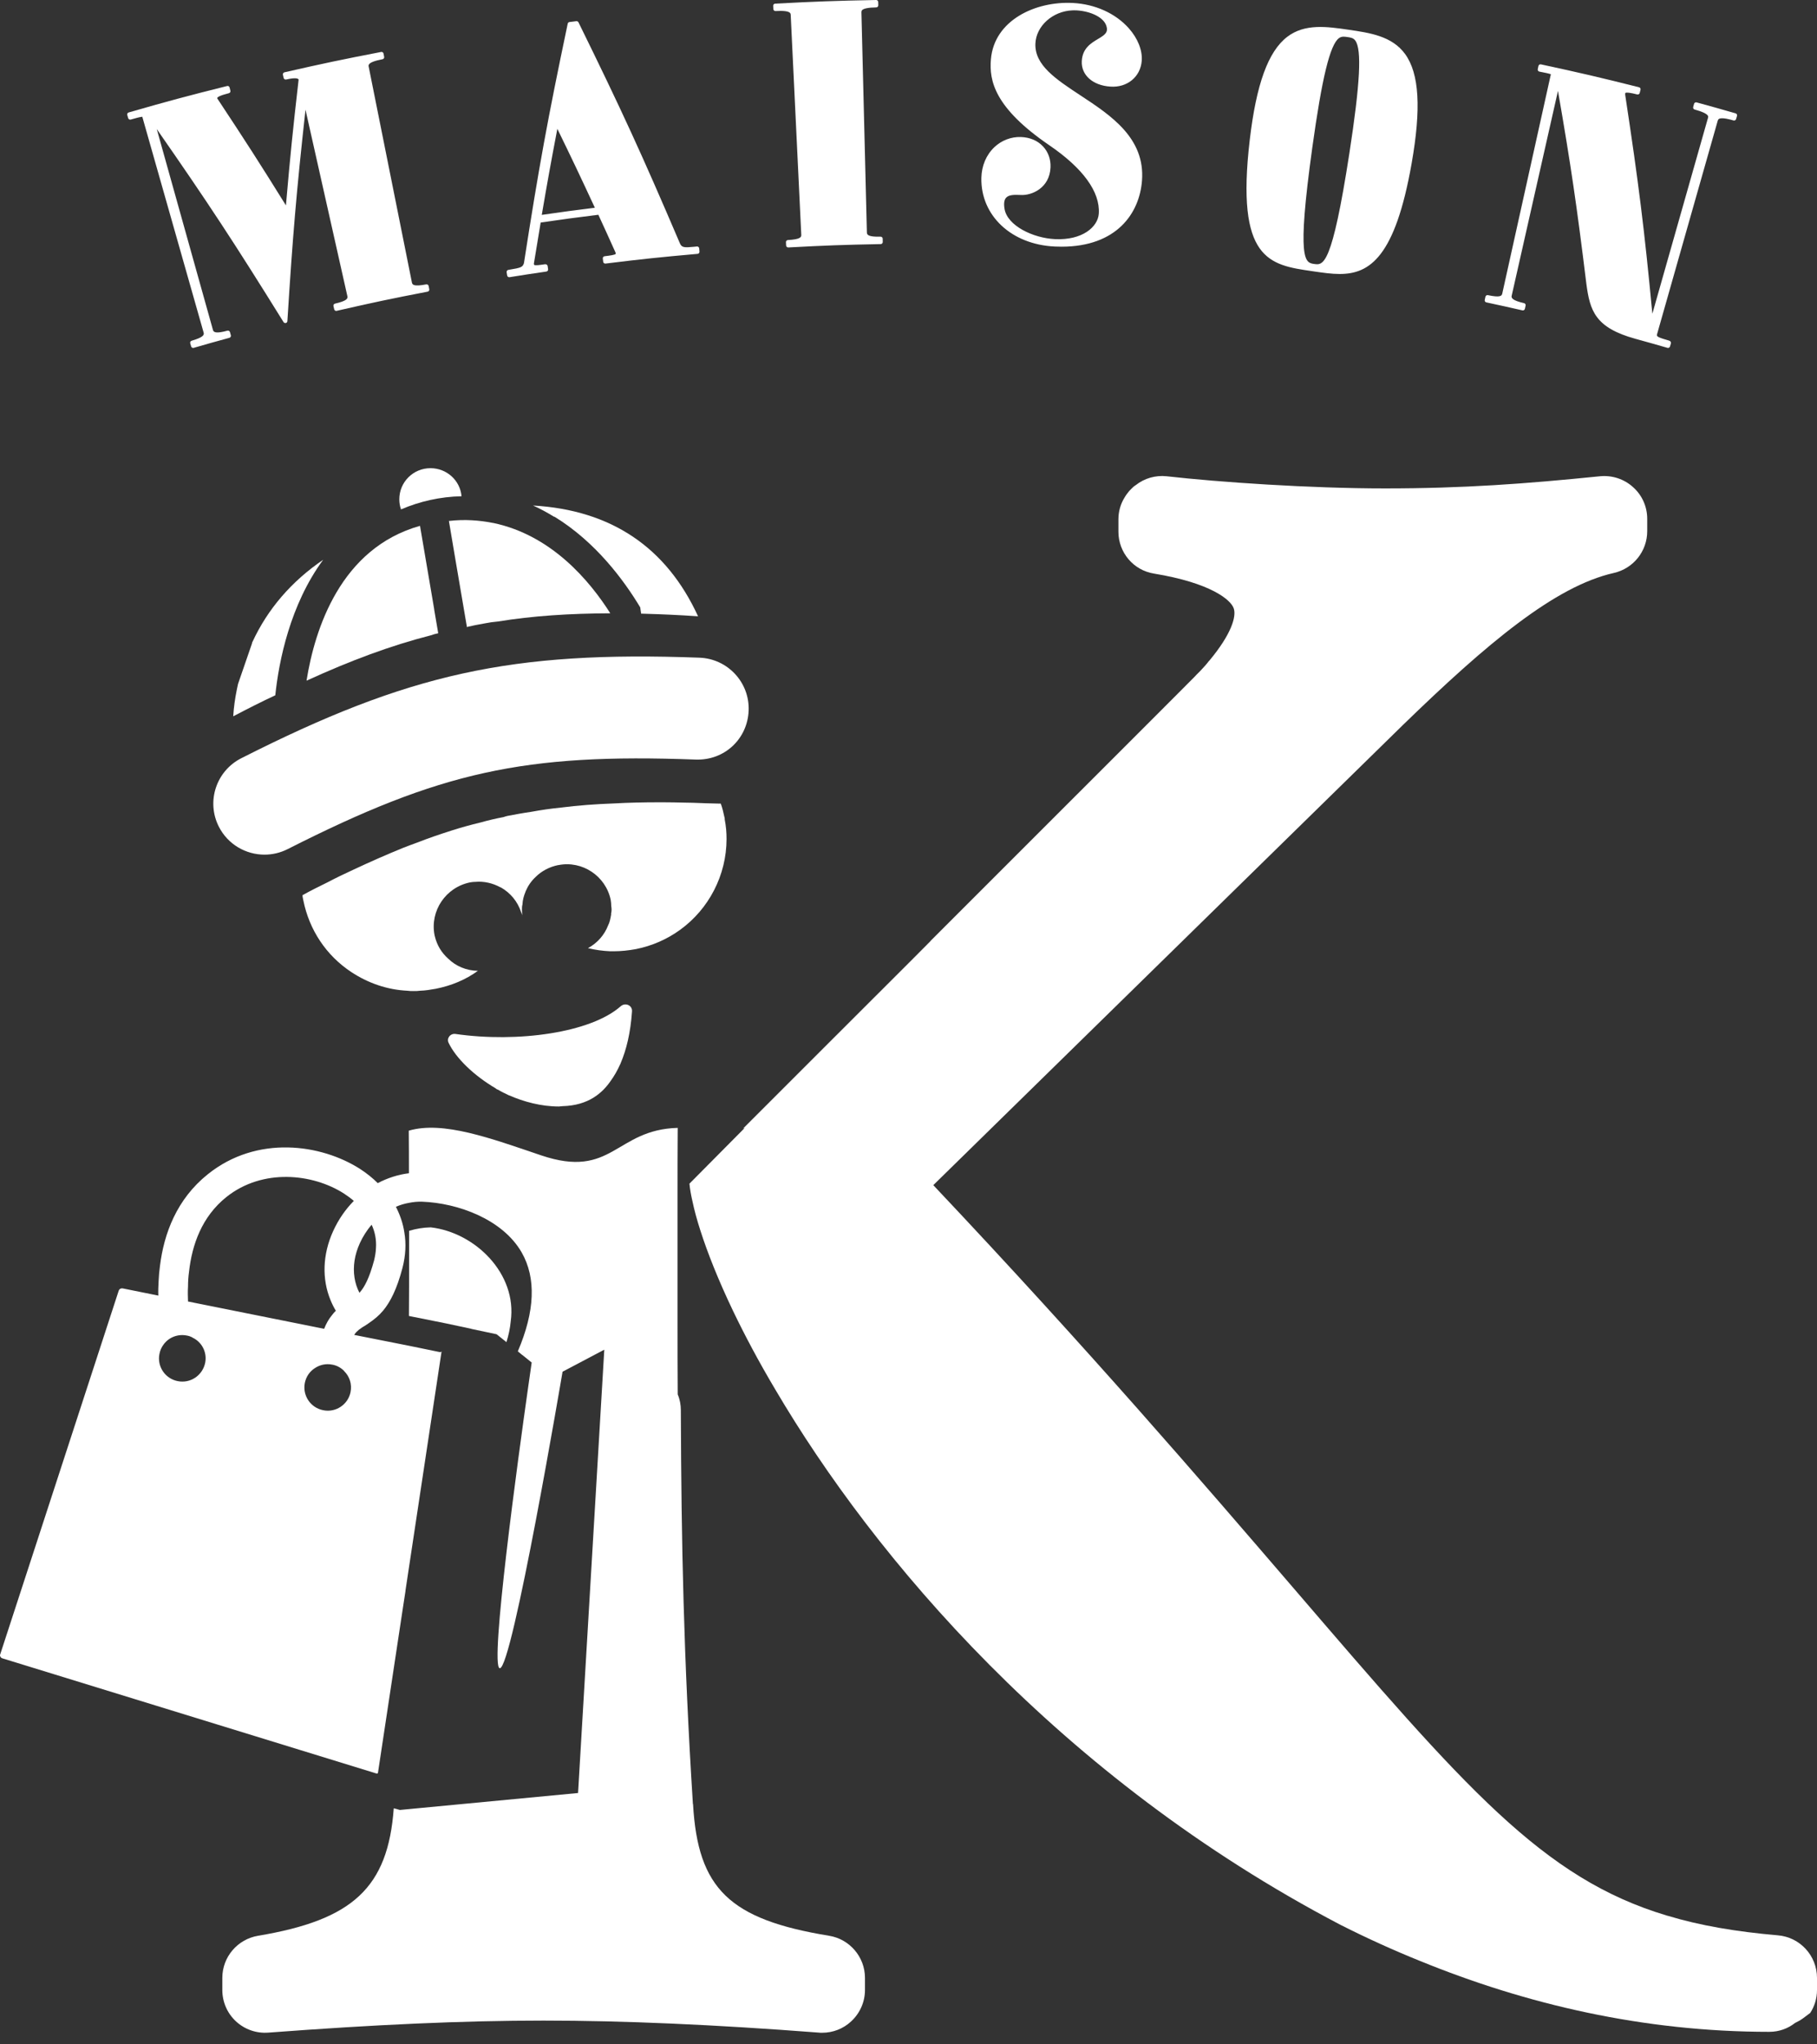 <svg width="136" height="153" viewBox="0 0 136 153" fill="none" xmlns="http://www.w3.org/2000/svg">
<rect x="0" y="0" width="136" height="153" fill="#333333" stroke="none"/>
<path d="M28.603 4.282C27.719 4.452 27.37 4.649 27.442 5.01C28.738 11.478 29.385 14.711 30.68 21.178C30.753 21.54 31.12 21.591 31.932 21.434C31.951 21.531 31.96 21.579 31.979 21.676C29.246 22.203 27.883 22.49 25.165 23.114C25.143 23.018 25.132 22.97 25.11 22.873C25.917 22.688 26.233 22.494 26.152 22.134C24.817 16.191 24.149 13.219 22.814 7.276C22.066 13.986 21.774 17.338 21.355 24.027C17.53 17.867 15.526 14.825 11.341 8.827C13.12 15.191 14.01 18.374 15.791 24.738C15.891 25.093 16.293 25.107 17.064 24.896C17.09 24.991 17.103 25.038 17.129 25.133C16.058 25.426 15.523 25.577 14.455 25.885C14.428 25.79 14.414 25.743 14.387 25.648C15.186 25.418 15.491 25.206 15.39 24.851C13.54 18.339 12.614 15.084 10.764 8.573C10.512 8.58 10.178 8.675 9.743 8.8C9.715 8.705 9.702 8.658 9.674 8.563C12.608 7.72 14.08 7.325 17.035 6.587C17.058 6.683 17.071 6.73 17.095 6.826C16.286 7.028 15.973 7.205 16.15 7.477C18.35 10.802 19.424 12.476 21.516 15.848C21.856 11.882 22.055 9.897 22.511 5.925C22.423 5.693 22.125 5.632 21.381 5.802C21.359 5.705 21.348 5.657 21.326 5.561C24.21 4.903 25.656 4.599 28.556 4.04C28.575 4.137 28.584 4.185 28.603 4.282Z" fill="white"/>
<path d="M14.456 26.039C14.389 26.039 14.327 25.995 14.307 25.928L14.238 25.69C14.215 25.609 14.262 25.524 14.344 25.5C15.257 25.237 15.286 25.049 15.242 24.893L10.65 8.737C10.423 8.765 10.123 8.851 9.786 8.948C9.699 8.97 9.619 8.923 9.595 8.843L9.526 8.606C9.502 8.524 9.549 8.439 9.631 8.416C12.581 7.568 14.027 7.18 16.997 6.438C17.082 6.412 17.164 6.467 17.184 6.55L17.244 6.789C17.255 6.828 17.249 6.87 17.227 6.905C17.206 6.94 17.172 6.966 17.132 6.975C16.424 7.153 16.281 7.273 16.259 7.33C16.252 7.345 16.266 7.372 16.28 7.393C18.401 10.599 19.457 12.243 21.402 15.372C21.719 11.709 21.916 9.76 22.352 5.95C22.31 5.883 22.156 5.782 21.415 5.952C21.336 5.969 21.25 5.919 21.231 5.837L21.175 5.595C21.157 5.513 21.209 5.43 21.292 5.411C24.198 4.748 25.618 4.45 28.526 3.889C28.569 3.881 28.608 3.889 28.642 3.912C28.677 3.935 28.7 3.971 28.707 4.011L28.754 4.253C28.771 4.337 28.716 4.417 28.633 4.433C28.048 4.545 27.717 4.67 27.62 4.816C27.588 4.862 27.58 4.913 27.594 4.98L30.832 21.148C30.866 21.315 30.975 21.462 31.903 21.283C31.943 21.276 31.985 21.284 32.019 21.307C32.053 21.33 32.076 21.365 32.084 21.405L32.131 21.648C32.147 21.73 32.092 21.811 32.009 21.827C29.271 22.355 27.935 22.637 25.199 23.263C25.117 23.286 25.034 23.231 25.015 23.148L24.959 22.908C24.95 22.868 24.957 22.826 24.978 22.792C25 22.757 25.035 22.733 25.075 22.724C25.997 22.512 26.038 22.332 26.001 22.167L22.866 8.21C22.191 14.333 21.912 17.619 21.51 24.036C21.506 24.103 21.458 24.159 21.393 24.175C21.328 24.189 21.26 24.163 21.224 24.108C17.537 18.171 15.58 15.186 11.734 9.661L15.94 24.696C15.985 24.863 16.149 24.987 17.023 24.747C17.107 24.725 17.189 24.773 17.212 24.855L17.278 25.092C17.289 25.131 17.284 25.174 17.264 25.209C17.243 25.244 17.209 25.271 17.17 25.282C16.1 25.574 15.566 25.725 14.498 26.033C14.484 26.037 14.469 26.039 14.456 26.039ZM10.764 8.419C10.833 8.419 10.894 8.465 10.912 8.531L15.539 24.809C15.633 25.142 15.449 25.363 15.156 25.524C15.576 25.404 15.935 25.303 16.358 25.186C16.005 25.211 15.734 25.109 15.642 24.779L11.191 8.868C11.171 8.795 11.207 8.719 11.275 8.687C11.342 8.655 11.423 8.676 11.467 8.739C15.574 14.623 17.545 17.607 21.232 23.535C21.638 17.12 21.928 13.83 22.661 7.259C22.669 7.184 22.73 7.126 22.806 7.122C22.887 7.124 22.949 7.169 22.965 7.242L26.303 22.1C26.379 22.438 26.183 22.647 25.882 22.792C27.899 22.334 29.177 22.064 31.193 21.672C30.86 21.661 30.597 21.548 30.529 21.208L27.291 5.04C27.261 4.893 27.285 4.759 27.363 4.644C27.442 4.528 27.571 4.432 27.771 4.349C25.613 4.769 24.252 5.056 22.071 5.55C22.349 5.553 22.566 5.635 22.655 5.871C22.663 5.894 22.666 5.918 22.663 5.942C22.206 9.935 22.011 11.882 21.67 15.861C21.664 15.928 21.617 15.982 21.552 15.998C21.491 16.012 21.42 15.986 21.385 15.929C19.282 12.54 18.229 10.898 16.021 7.561C15.925 7.414 15.941 7.293 15.971 7.217C16.013 7.11 16.105 7.022 16.27 6.937C14.15 7.472 12.79 7.835 10.734 8.42C10.744 8.42 10.754 8.421 10.764 8.419Z" fill="white"/>
<path d="M50.747 18.268C50.955 18.774 51.39 18.669 52.18 18.6C52.188 18.698 52.193 18.747 52.201 18.845C49.438 19.089 48.058 19.234 45.303 19.574C45.291 19.476 45.285 19.427 45.272 19.329C46.028 19.236 46.375 19.197 46.202 18.814C45.679 17.65 45.414 17.068 44.88 15.907C43.06 16.131 42.151 16.253 40.335 16.519C40.118 17.794 40.012 18.431 39.808 19.706C39.8 20.081 40.083 20.037 40.836 19.927C40.851 20.024 40.858 20.073 40.872 20.17C39.768 20.332 39.216 20.416 38.113 20.593C38.097 20.496 38.09 20.447 38.074 20.35C39.046 20.194 39.23 20.137 39.362 19.743C40.481 12.563 41.138 8.972 42.644 1.802C42.85 1.776 42.953 1.763 43.159 1.738C46.381 8.297 47.899 11.605 50.747 18.268ZM40.364 16.265C42.117 16.01 42.995 15.892 44.753 15.674C43.542 13.059 42.922 11.756 41.652 9.158C41.106 12 40.849 13.422 40.364 16.265Z" fill="white"/>
<path d="M38.113 20.747C38.038 20.747 37.973 20.693 37.96 20.617L37.921 20.375C37.908 20.291 37.965 20.212 38.049 20.198C39.038 20.04 39.118 19.987 39.216 19.695C40.337 12.488 40.981 8.965 42.493 1.77C42.506 1.705 42.559 1.657 42.625 1.649L43.14 1.585C43.205 1.58 43.269 1.612 43.298 1.67C46.53 8.25 48.02 11.496 50.889 18.209C50.889 18.209 50.889 18.21 50.889 18.21C51.025 18.541 51.244 18.535 51.925 18.47L52.166 18.447C52.202 18.439 52.247 18.456 52.279 18.483C52.311 18.509 52.33 18.546 52.334 18.587L52.355 18.832C52.359 18.872 52.346 18.913 52.32 18.944C52.294 18.975 52.256 18.995 52.215 18.999C49.434 19.244 48.081 19.386 45.321 19.726C45.281 19.73 45.239 19.72 45.207 19.695C45.175 19.67 45.154 19.633 45.149 19.592L45.119 19.348C45.109 19.264 45.169 19.187 45.254 19.177C45.649 19.128 46.041 19.079 46.088 18.996C46.094 18.987 46.094 18.951 46.061 18.877C45.554 17.748 45.29 17.167 44.786 16.073C43.055 16.288 42.164 16.407 40.468 16.655C40.264 17.857 40.159 18.493 39.96 19.731C39.961 19.767 39.968 19.809 39.983 19.823C40.053 19.884 40.397 19.835 40.794 19.777C40.875 19.763 40.976 19.82 40.989 19.904L41.025 20.148C41.031 20.189 41.021 20.229 40.996 20.262C40.972 20.295 40.935 20.317 40.895 20.323C39.791 20.483 39.239 20.568 38.138 20.745C38.129 20.746 38.121 20.747 38.113 20.747ZM42.772 1.94C41.279 9.057 40.635 12.578 39.515 19.767C39.425 20.039 39.303 20.186 39.066 20.286C39.377 20.237 39.666 20.193 39.983 20.146C39.9 20.131 39.834 20.101 39.779 20.053C39.691 19.976 39.65 19.861 39.653 19.704C39.86 18.407 39.965 17.769 40.183 16.493C40.191 16.445 40.222 16.405 40.263 16.382C40.26 16.379 40.256 16.376 40.253 16.373C40.219 16.337 40.203 16.288 40.211 16.239C40.696 13.395 40.949 11.999 41.501 9.13C41.513 9.065 41.566 9.015 41.632 9.006C41.708 9.001 41.762 9.032 41.791 9.091C43.059 11.686 43.668 12.965 44.893 15.61C44.914 15.655 44.912 15.706 44.888 15.749C44.887 15.751 44.886 15.752 44.886 15.753C44.943 15.756 44.996 15.79 45.02 15.843C45.555 17.005 45.819 17.587 46.343 18.751C46.414 18.909 46.419 19.038 46.357 19.147C46.316 19.22 46.253 19.273 46.164 19.314C48.035 19.088 49.287 18.955 51.132 18.787C50.9 18.738 50.721 18.61 50.603 18.328C47.752 11.656 46.265 8.412 43.068 1.904L42.772 1.94ZM41.717 9.642C41.238 12.143 40.987 13.53 40.551 16.082C42.117 15.855 42.974 15.74 44.525 15.548C43.424 13.175 42.82 11.903 41.717 9.642Z" fill="white"/>
<path d="M58.995 18.365C58.989 18.266 58.986 18.217 58.981 18.119C59.804 18.075 60.146 17.937 60.129 17.568C59.812 10.981 59.654 7.688 59.337 1.1C59.319 0.732 58.935 0.625 58.039 0.673C58.034 0.575 58.031 0.526 58.026 0.427C61.046 0.265 62.557 0.211 65.58 0.154C65.582 0.253 65.582 0.302 65.584 0.4C64.688 0.417 64.312 0.551 64.321 0.92C64.485 7.513 64.567 10.809 64.73 17.402C64.739 17.771 65.091 17.883 65.914 17.868C65.916 17.966 65.917 18.016 65.919 18.114C63.148 18.166 61.763 18.216 58.995 18.365Z" fill="white"/>
<path d="M58.994 18.519C58.956 18.519 58.919 18.505 58.891 18.479C58.86 18.451 58.842 18.413 58.84 18.372L58.827 18.127C58.825 18.086 58.839 18.046 58.866 18.016C58.894 17.985 58.932 17.967 58.973 17.965C59.911 17.915 59.983 17.745 59.974 17.576L59.183 1.107C59.18 1.038 59.16 0.991 59.118 0.953C58.988 0.836 58.636 0.793 58.048 0.827C58.004 0.832 57.967 0.815 57.936 0.787C57.905 0.76 57.887 0.722 57.885 0.681L57.871 0.436C57.87 0.395 57.884 0.355 57.911 0.324C57.938 0.294 57.976 0.276 58.017 0.273C61.053 0.111 62.537 0.058 65.577 0C65.623 0.002 65.657 0.015 65.687 0.043C65.716 0.072 65.733 0.11 65.734 0.151L65.739 0.397C65.741 0.483 65.672 0.552 65.588 0.554C64.996 0.565 64.65 0.632 64.529 0.758C64.491 0.798 64.474 0.847 64.476 0.916L64.885 17.398C64.889 17.568 64.971 17.737 65.911 17.714C65.971 17.716 65.992 17.729 66.022 17.757C66.051 17.785 66.068 17.824 66.069 17.865L66.073 18.111C66.075 18.197 66.007 18.266 65.922 18.268C63.133 18.321 61.774 18.37 59.003 18.519H58.994ZM58.86 0.537C59.073 0.57 59.221 0.632 59.325 0.725C59.428 0.818 59.484 0.942 59.492 1.092L60.283 17.561C60.299 17.907 60.072 18.08 59.753 18.171C61.795 18.066 63.093 18.019 65.148 17.975C64.823 17.908 64.585 17.752 64.576 17.406L64.167 0.924C64.163 0.772 64.21 0.645 64.306 0.544C64.403 0.444 64.546 0.372 64.757 0.324C62.515 0.371 61.099 0.422 58.86 0.537Z" fill="white"/>
<path d="M78.953 18.297C75.792 18.149 73.554 16.087 73.608 13.319C73.642 11.597 74.916 10.359 76.394 10.407C77.742 10.451 78.524 11.411 78.476 12.517C78.41 14.023 77.132 14.463 76.423 14.44C75.747 14.417 74.813 14.335 75.036 15.66C75.254 16.956 77.16 17.966 78.965 18.05C81.18 18.154 82.333 17.004 82.398 15.991C82.511 14.211 81.077 12.415 78.618 10.738C74.819 8.141 74.17 6.21 74.323 4.443C74.566 1.637 77.591 0.244 80.281 0.376C83.419 0.53 85.433 2.787 85.303 4.536C85.215 5.732 84.222 6.399 83.115 6.328C81.908 6.251 81.071 5.561 81.124 4.578C81.218 2.858 83.383 3.167 82.955 1.88C82.663 1.004 81.302 0.585 80.269 0.622C78.754 0.677 77.396 1.824 77.344 3.269C77.207 7.05 85.757 7.901 85.322 13.513C85.113 16.212 83.126 18.492 78.953 18.297Z" fill="white"/>
<path d="M79.45 18.462C79.286 18.462 79.118 18.458 78.946 18.45C75.708 18.299 73.398 16.14 73.454 13.317C73.472 12.409 73.818 11.591 74.43 11.012C74.973 10.499 75.691 10.233 76.399 10.254C77.085 10.276 77.664 10.521 78.073 10.962C78.458 11.375 78.656 11.93 78.63 12.524C78.562 14.083 77.222 14.632 76.419 14.594L76.345 14.591C75.956 14.577 75.514 14.561 75.302 14.801C75.16 14.961 75.122 15.242 75.188 15.634C75.4 16.891 77.315 17.819 78.972 17.897C81.019 17.99 82.18 16.981 82.244 15.982C82.347 14.361 81.064 12.592 78.531 10.865C74.439 8.067 74.029 6.042 74.169 4.43C74.42 1.514 77.498 0.081 80.289 0.222C81.963 0.305 83.495 0.996 84.493 2.12C85.164 2.877 85.515 3.762 85.457 4.548C85.368 5.749 84.37 6.574 83.106 6.481C81.791 6.398 80.913 5.612 80.97 4.569C81.022 3.611 81.666 3.226 82.184 2.917C82.707 2.606 82.971 2.42 82.808 1.929C82.566 1.199 81.394 0.773 80.397 0.773C80.356 0.773 80.314 0.774 80.274 0.776C78.791 0.83 77.546 1.951 77.498 3.274C77.44 4.881 79.034 5.93 80.881 7.146C83.151 8.64 85.724 10.334 85.476 13.525C85.289 15.948 83.599 18.462 79.45 18.462ZM79.769 0.523C77.278 0.576 74.697 1.906 74.476 4.456C74.345 5.98 74.745 7.902 78.706 10.611C81.37 12.428 82.664 14.242 82.552 16.001C82.493 16.917 81.659 17.844 80.184 18.125C83.591 17.847 85.003 15.637 85.169 13.501C85.401 10.491 82.91 8.85 80.711 7.403C78.867 6.189 77.125 5.042 77.189 3.264C77.237 1.933 78.354 0.787 79.769 0.523ZM76.311 10.56C75.694 10.56 75.105 10.798 74.643 11.236C74.091 11.757 73.779 12.498 73.762 13.323C73.721 15.402 74.986 17.057 76.999 17.77C75.922 17.335 75.038 16.603 74.884 15.685C74.8 15.19 74.861 14.835 75.07 14.598C75.378 14.248 75.917 14.265 76.356 14.283L76.429 14.286C76.442 14.286 76.456 14.286 76.47 14.286C77.002 14.286 78.258 13.976 78.321 12.511C78.343 11.999 78.175 11.524 77.847 11.171C77.494 10.792 76.991 10.581 76.39 10.562C76.363 10.56 76.337 10.56 76.311 10.56ZM82.452 1.032C82.76 1.241 82.994 1.508 83.101 1.832C83.35 2.58 82.838 2.886 82.343 3.181C81.841 3.481 81.322 3.791 81.279 4.586C81.231 5.463 81.973 6.101 83.125 6.175C84.234 6.246 85.072 5.568 85.149 4.525C85.201 3.821 84.877 3.019 84.261 2.324C83.776 1.777 83.156 1.339 82.452 1.032Z" fill="white"/>
<path d="M93.695 10.491C94.74 1.57 97.488 1.879 100.912 2.377C104.301 2.87 107.063 3.362 105.505 12.209C103.947 21.055 101.415 20.604 98.308 20.152C95.17 19.696 92.65 19.412 93.695 10.491ZM101.151 11.495C102.482 2.861 101.765 2.75 100.876 2.621C99.987 2.492 99.268 2.393 98.067 11.046C96.866 19.699 97.527 19.79 98.344 19.908C99.16 20.027 99.82 20.129 101.151 11.495Z" fill="white"/>
<path d="M100.27 20.505C99.659 20.505 99.024 20.412 98.369 20.317L98.202 20.292C95.01 19.828 92.489 19.463 93.542 10.473C94.031 6.299 94.922 3.847 96.348 2.756C97.663 1.749 99.326 1.99 100.934 2.225C102.537 2.458 104.194 2.699 105.172 4.046C106.23 5.505 106.385 8.107 105.658 12.235C104.423 19.246 102.519 20.505 100.27 20.505ZM98.842 20.074C101.672 20.464 103.908 20.391 105.354 12.182C106.065 8.142 105.928 5.614 104.922 4.227C104.117 3.118 102.82 2.823 101.406 2.605C101.507 2.66 101.604 2.736 101.688 2.851C102.097 3.402 102.334 4.834 101.304 11.518C100.209 18.619 99.553 19.912 98.842 20.074ZM98.814 2.324C97.983 2.324 97.211 2.484 96.535 3C95.181 4.037 94.327 6.422 93.848 10.508C92.879 18.789 95.001 19.497 97.82 19.925C97.184 19.568 96.927 18.143 97.914 11.025C98.844 4.326 99.482 3.022 100.032 2.61C100.145 2.524 100.261 2.478 100.373 2.456C99.838 2.382 99.315 2.324 98.814 2.324ZM100.568 2.745C100.444 2.745 100.331 2.771 100.217 2.856C99.547 3.358 98.949 5.814 98.221 11.067C97.041 19.564 97.684 19.657 98.365 19.756C99.046 19.853 99.691 19.946 100.999 11.471C101.807 6.23 101.939 3.706 101.44 3.034C101.294 2.837 101.1 2.809 100.854 2.773C100.751 2.758 100.656 2.745 100.568 2.745Z" fill="white"/>
<path d="M129.796 8.867C128.926 8.616 128.524 8.633 128.423 8.988C126.603 15.392 125.693 18.594 123.873 24.998C123.781 25.323 124.119 25.418 124.918 25.648C124.891 25.743 124.877 25.79 124.849 25.885C123.892 25.608 123.412 25.473 122.452 25.209C119.468 24.388 119.142 23.121 118.89 21.218C118.145 15.143 117.694 12.1 116.632 6.015C115.174 12.46 114.446 15.683 112.99 22.129C112.948 22.466 113.263 22.66 114.04 22.838C114.018 22.934 114.007 22.982 113.985 23.078C112.905 22.831 112.364 22.712 111.282 22.48C111.303 22.384 111.313 22.336 111.334 22.24C112.144 22.413 112.512 22.37 112.592 22.009C114.059 15.389 114.792 12.08 116.259 5.46C115.968 5.333 115.589 5.282 115.25 5.209C115.271 5.112 115.281 5.064 115.302 4.968C118.246 5.601 119.715 5.944 122.641 6.68C122.617 6.776 122.605 6.823 122.581 6.919C121.671 6.69 121.447 6.732 121.492 7.123C122.537 14.01 122.958 17.451 123.6 24.314C125.358 18.123 126.238 15.027 127.997 8.836C128.089 8.51 127.72 8.278 126.882 8.048C126.909 7.953 126.922 7.906 126.948 7.811C128.116 8.131 128.7 8.295 129.865 8.631C129.837 8.725 129.823 8.773 129.796 8.867Z" fill="white"/>
<path d="M124.85 26.039C124.835 26.039 124.821 26.037 124.807 26.033C123.849 25.756 123.371 25.621 122.411 25.357C119.383 24.524 119.003 23.245 118.737 21.238C118.018 15.378 117.582 12.395 116.612 6.802C115.266 12.755 114.539 15.973 113.141 22.162C113.123 22.313 113.221 22.493 114.074 22.688C114.157 22.707 114.209 22.789 114.19 22.871L114.136 23.112C114.127 23.152 114.102 23.186 114.067 23.209C114.033 23.23 113.991 23.237 113.95 23.228C112.871 22.981 112.331 22.862 111.25 22.631C111.166 22.613 111.113 22.531 111.131 22.448L111.183 22.207C111.201 22.124 111.288 22.07 111.367 22.089C112.292 22.286 112.405 22.143 112.441 21.976L116.08 5.555C115.896 5.493 115.682 5.451 115.473 5.41C115.387 5.394 115.301 5.377 115.217 5.359C115.176 5.35 115.141 5.326 115.12 5.291C115.097 5.257 115.09 5.216 115.099 5.176L115.151 4.935C115.169 4.852 115.252 4.799 115.334 4.817C118.298 5.455 119.739 5.791 122.679 6.531C122.762 6.552 122.812 6.635 122.79 6.717L122.73 6.956C122.721 6.996 122.695 7.03 122.66 7.051C122.623 7.072 122.582 7.076 122.543 7.068C122.021 6.936 121.724 6.898 121.657 6.958C121.645 6.969 121.635 7.014 121.645 7.106C122.651 13.735 123.073 17.111 123.677 23.48C125.22 18.045 126.09 14.982 127.639 9.531L127.849 8.794C127.862 8.745 127.859 8.705 127.835 8.664C127.748 8.511 127.414 8.354 126.841 8.197C126.759 8.174 126.711 8.09 126.733 8.008L126.799 7.771C126.809 7.731 126.835 7.697 126.871 7.678C126.907 7.657 126.948 7.652 126.989 7.663C128.158 7.983 128.742 8.147 129.908 8.483C129.947 8.494 129.981 8.521 130 8.557C130.02 8.592 130.025 8.634 130.013 8.674L129.944 8.91C129.934 8.949 129.907 8.982 129.871 9.002C129.836 9.022 129.793 9.027 129.753 9.015C129.541 8.954 128.896 8.767 128.67 8.895C128.62 8.922 128.59 8.964 128.571 9.03L124.021 25.04C123.977 25.198 124.167 25.271 124.934 25.493C124.973 25.504 125.02 25.535 125.04 25.57C125.06 25.606 125.078 25.652 125.067 25.692L124.998 25.927C124.987 25.967 124.961 26 124.924 26.02C124.902 26.032 124.876 26.039 124.85 26.039ZM116.632 5.861H116.636C116.709 5.863 116.771 5.916 116.784 5.989C117.849 12.089 118.292 15.075 119.043 21.199C119.292 23.073 119.591 24.262 122.493 25.061C123.083 25.223 123.492 25.337 123.942 25.464C123.738 25.343 123.657 25.193 123.725 24.956L128.275 8.946C128.316 8.801 128.398 8.693 128.52 8.626C128.643 8.559 128.806 8.532 129.019 8.548C128.559 8.417 128.166 8.306 127.704 8.179C127.906 8.281 128.034 8.389 128.104 8.513C128.168 8.626 128.183 8.749 128.146 8.878L127.936 9.615C126.314 15.325 125.435 18.415 123.749 24.356C123.729 24.428 123.655 24.472 123.586 24.467C123.512 24.461 123.454 24.402 123.447 24.329C122.801 17.425 122.387 14.053 121.339 7.146C121.324 7.018 121.321 6.842 121.454 6.726C121.531 6.659 121.632 6.625 121.787 6.625C119.729 6.111 118.384 5.796 116.375 5.357C116.407 5.393 116.421 5.444 116.41 5.493L112.743 22.042C112.668 22.381 112.403 22.488 112.07 22.492C112.491 22.584 112.852 22.663 113.275 22.759C112.99 22.622 112.798 22.424 112.837 22.11C114.295 15.649 115.024 12.427 116.481 5.981C116.498 5.911 116.56 5.861 116.632 5.861Z" fill="white"/>
<path d="M37.166 99.854L37.907 100.445C38.068 99.928 38.179 99.411 38.228 98.882C38.722 95.326 35.56 92.237 32.239 91.855C31.695 91.867 31.152 91.954 30.621 92.114V94.009C30.621 95.535 30.621 97.024 30.608 98.488L33.375 99.042L35.227 99.436L35.301 99.46L37.166 99.854Z" fill="white"/>
<path d="M62.05 144.871C54.603 143.653 52.232 141.352 51.874 135.026C51.874 135.026 51.874 135.014 51.862 135.002C51.17 124.012 50.997 115.582 50.96 105.54C50.96 105.134 50.886 104.728 50.726 104.358C50.713 102.549 50.713 100.667 50.713 98.698V89.689C50.713 87.856 50.713 86.108 50.726 84.41C46.058 84.533 45.848 88.274 40.5 86.465C36.721 85.185 33.165 83.868 30.596 84.619C30.608 85.665 30.608 86.723 30.608 87.806C29.793 87.905 29.003 88.163 28.274 88.545C27.892 88.163 27.447 87.806 26.953 87.486C24.039 85.616 19.235 84.927 15.555 87.88C13.233 89.738 12.27 92.311 11.973 94.747C11.924 95.116 11.887 95.486 11.874 95.842C11.85 96.224 11.837 96.593 11.85 96.962L9.17 96.421H9.12C9.022 96.421 8.923 96.482 8.886 96.593L0.019 123.803C-0.018 123.889 0.007 123.95 0.031 123.987C0.056 124.037 0.093 124.086 0.179 124.11L28.126 132.713C28.188 132.737 28.25 132.737 28.287 132.7L30.127 120.529L30.349 119.077V119.04L33.041 101.208L33.054 101.147C33.029 101.171 32.992 101.183 32.955 101.196H32.943L30.608 100.716L26.509 99.904C26.57 99.817 26.62 99.744 26.681 99.682C26.805 99.559 26.928 99.46 27.064 99.374C27.126 99.325 27.2 99.288 27.262 99.251C27.385 99.177 27.509 99.091 27.632 99.005C27.99 98.759 28.336 98.488 28.67 98.094C29.213 97.442 29.707 96.482 30.127 94.882C30.361 93.972 30.411 93.073 30.263 92.224C30.164 91.56 29.942 90.92 29.633 90.317C29.942 90.181 30.263 90.083 30.608 90.022C30.917 89.96 31.251 89.923 31.596 89.935C34.264 90.034 37.611 91.24 39.043 93.726C40.142 95.645 40.043 98.131 38.759 101.134L39.056 101.38V101.393C39.056 101.405 39.068 101.405 39.08 101.393L39.796 101.971C39.796 101.971 39.698 102.648 39.537 103.78C38.772 109.158 36.647 124.701 37.401 124.849C38.327 125.021 42.106 102.66 42.106 102.66L45.23 101.011L43.267 134.189L29.929 135.457L29.67 135.383L29.472 135.334C29.04 141.266 26.41 143.69 19.321 144.871C17.777 145.13 16.641 146.459 16.641 148.022V148.933C16.641 149.831 17.012 150.68 17.666 151.283C18.321 151.886 19.198 152.194 20.099 152.12C28.114 151.517 34.659 151.222 40.686 151.222C46.663 151.222 53.393 151.517 61.285 152.12C61.359 152.132 61.445 152.132 61.532 152.132C62.334 152.132 63.112 151.837 63.705 151.283C64.359 150.68 64.742 149.831 64.742 148.933V148.022C64.742 146.459 63.594 145.117 62.05 144.871ZM15.357 101.996C15.159 102.943 14.245 103.559 13.295 103.362C12.356 103.177 11.739 102.254 11.936 101.319C11.986 101.048 12.097 100.814 12.257 100.605C12.64 100.088 13.307 99.817 13.986 99.953C14.134 99.977 14.27 100.027 14.394 100.088V100.101C15.098 100.42 15.517 101.196 15.357 101.996ZM26.237 104.186C26.052 105.121 25.125 105.737 24.187 105.54C23.236 105.355 22.631 104.432 22.816 103.497C22.915 103.017 23.186 102.636 23.569 102.389C23.94 102.143 24.397 102.033 24.878 102.131C25.224 102.193 25.52 102.365 25.755 102.599V102.611C26.163 103.005 26.36 103.595 26.237 104.186ZM14.073 97.405C14.06 97.036 14.048 96.667 14.073 96.285C14.073 95.916 14.097 95.559 14.147 95.19C14.369 93.16 15.11 91.055 16.938 89.591C19.642 87.425 23.409 87.819 25.755 89.332C25.953 89.468 26.212 89.64 26.484 89.874C25.854 90.514 25.335 91.264 24.94 92.126C24.137 93.886 24.088 95.732 24.742 97.307C24.854 97.578 24.977 97.836 25.138 98.094C25.026 98.205 24.928 98.316 24.829 98.451C24.607 98.722 24.421 99.042 24.261 99.448L14.073 97.405ZM28.003 94.317C27.645 95.645 27.286 96.335 26.904 96.753C26.718 96.396 26.595 96.015 26.533 95.609C26.41 94.796 26.533 93.91 26.941 93.024C27.151 92.569 27.435 92.101 27.817 91.658C28.052 92.163 28.188 92.754 28.139 93.43C28.126 93.713 28.077 94.009 28.003 94.317Z" fill="white"/>
<path d="M133.061 144.838C129.936 144.567 127.257 144.112 124.811 143.373C124.787 143.373 124.774 143.373 124.762 143.361C115.475 140.58 109.696 133.848 96.79 118.822C89.974 110.897 81.588 101.125 69.856 88.696L105.003 54.262C111.289 48.158 116.377 43.876 120.798 42.879C122.255 42.547 123.292 41.254 123.292 39.753V38.83C123.292 37.919 122.91 37.058 122.23 36.455C121.563 35.852 120.674 35.556 119.76 35.643C114.179 36.209 109.547 36.553 103.669 36.553C98.025 36.553 91.233 36.086 87.319 35.643C86.491 35.556 85.664 35.79 85.009 36.307C84.947 36.344 84.886 36.393 84.824 36.443C84.811 36.455 84.787 36.467 84.775 36.492C84.688 36.566 84.614 36.652 84.54 36.726C84.54 36.726 84.54 36.738 84.528 36.738C84.404 36.886 84.281 37.046 84.182 37.218C83.873 37.71 83.712 38.276 83.712 38.867V39.79C83.712 41.353 84.836 42.682 86.38 42.928C90.641 43.63 92.135 44.897 92.345 45.537C92.555 46.152 92.147 47.481 90.542 49.413C90.529 49.438 90.517 49.45 90.492 49.463C90.307 49.709 90.085 49.955 89.838 50.214C89.825 50.226 89.813 50.25 89.788 50.263C89.653 50.398 89.517 50.533 89.381 50.681L87.985 52.084L84.602 55.468L69.646 70.421V70.433L68.165 71.922L62.558 77.522L55.617 84.462C55.654 84.45 55.704 84.425 55.741 84.413L51.604 88.585C51.641 88.979 51.715 89.409 51.826 89.889C51.962 90.542 52.16 91.28 52.419 92.08C52.962 93.778 53.765 95.797 54.839 98.049C55.716 99.882 56.778 101.888 58.038 104.005C65.411 116.533 79.279 133.024 100.322 144.05C100.359 144.063 100.384 144.087 100.421 144.099C102.323 145.059 104.274 145.945 106.287 146.758C114.216 149.994 122.984 152.062 132.431 152.062C133.16 152.062 133.826 151.816 134.358 151.397C134.567 151.299 134.765 151.188 134.95 151.053L135.494 150.646C135.815 150.154 136 149.563 136 148.936V148.025C136 146.364 134.728 144.973 133.061 144.838Z" fill="white"/>
<path d="M50.899 69.593C53.047 68.042 54.381 65.507 54.381 62.787C54.381 62.307 54.344 61.84 54.245 61.335C54.245 61.286 54.245 61.2 54.221 61.151C54.146 60.794 54.072 60.474 53.949 60.141H53.801C53.134 60.129 52.492 60.105 51.874 60.08C51.652 60.08 51.442 60.068 51.232 60.068C50.676 60.055 50.145 60.043 49.627 60.043H49.343C48.169 60.043 47.045 60.068 45.959 60.129C44.588 60.178 43.267 60.277 42.007 60.437C41.254 60.511 40.5 60.621 39.759 60.757C39.154 60.843 38.561 60.954 37.981 61.064C37.882 61.089 37.783 61.114 37.685 61.151C37.104 61.261 36.524 61.397 35.956 61.557C35.239 61.729 34.523 61.926 33.832 62.147C32.98 62.418 32.103 62.714 31.226 63.058C30.88 63.181 30.534 63.316 30.176 63.452C28.966 63.944 27.706 64.498 26.397 65.113C25.78 65.396 25.138 65.704 24.483 66.049C23.878 66.344 23.261 66.651 22.643 66.996C22.643 67.132 22.68 67.255 22.705 67.39C23.149 69.593 24.409 71.5 26.286 72.743C27.57 73.592 29.003 74.072 30.473 74.146C30.633 74.171 30.794 74.171 30.954 74.171C31.115 74.171 31.288 74.171 31.448 74.146C31.831 74.134 32.214 74.072 32.621 73.999C33.795 73.765 34.857 73.322 35.77 72.657C34.918 72.645 34.116 72.312 33.535 71.734C33.054 71.303 32.708 70.75 32.547 70.073C32.547 70.036 32.523 70.011 32.523 69.974C32.177 68.165 33.362 66.406 35.19 66.036C35.326 66.012 35.437 65.999 35.573 65.999C36.227 65.938 36.894 66.098 37.45 66.406H37.475C38.191 66.811 38.747 67.464 39.006 68.276C39.068 68.411 39.105 68.522 39.117 68.657C39.08 68.473 39.068 68.276 39.068 68.079V68.067C39.068 67.944 39.068 67.808 39.105 67.698C39.117 67.365 39.204 67.045 39.34 66.725V66.713C39.512 66.307 39.759 65.938 40.093 65.63C40.537 65.187 41.118 64.879 41.772 64.744H41.797C43.575 64.387 45.341 65.556 45.712 67.353V67.365C45.736 67.501 45.749 67.636 45.749 67.772V67.796C45.786 68.005 45.786 68.202 45.736 68.387C45.749 68.436 45.749 68.448 45.736 68.485C45.687 68.756 45.638 69.027 45.514 69.261C45.242 69.974 44.699 70.59 44.008 70.959C44.563 71.094 45.107 71.168 45.687 71.193H45.922C46.49 71.193 47.045 71.131 47.589 71.033C48.824 70.787 49.948 70.282 50.899 69.593Z" fill="white"/>
<path d="M24.189 41.894C21.816 43.508 20.031 45.584 18.895 48.045C18.875 48.064 18.855 48.083 18.873 48.122L17.817 51.185C17.794 51.319 17.75 51.472 17.727 51.607C17.593 52.26 17.496 52.934 17.457 53.609C18.54 53.041 19.583 52.51 20.605 52.036C20.871 49.492 21.708 45.264 24.189 41.894Z" fill="white"/>
<path d="M32.233 47.551C32.428 47.479 32.624 47.427 32.8 47.393L32.5 45.626L32.501 45.607L31.437 39.354C25.494 41.022 23.558 47.075 22.944 50.942C26.245 49.431 29.244 48.317 32.233 47.551Z" fill="white"/>
<path d="M33.6 38.989L34.032 41.552L34.946 46.912L34.946 46.931C35.044 46.895 35.141 46.879 35.239 46.862C35.571 46.775 35.921 46.727 36.253 46.659C36.585 46.591 36.935 46.543 37.266 46.514C39.896 46.085 42.655 45.912 45.68 45.9C44.121 43.441 41.269 40.056 36.931 39.141L36.912 39.14C35.89 38.938 34.787 38.849 33.6 38.989Z" fill="white"/>
<path d="M41.502 38.671C44.609 40.575 46.719 43.456 47.923 45.461L47.923 45.48C47.938 45.635 47.972 45.771 47.988 45.926L48.201 45.932C49.48 45.968 50.836 46.026 52.249 46.124C49.874 40.955 45.744 38.172 39.897 37.833C40.452 38.081 40.968 38.365 41.464 38.67C41.477 38.67 41.489 38.67 41.502 38.671Z" fill="white"/>
<path d="M19.798 63.962C20.383 63.962 20.976 63.828 21.532 63.547C32.969 57.749 39.25 56.368 52.067 56.846C54.248 56.926 55.957 55.279 56.035 53.175C56.114 51.069 54.464 49.299 52.351 49.221C38.288 48.701 30.599 50.389 18.06 56.746C16.175 57.701 15.425 59.998 16.384 61.876C17.059 63.2 18.404 63.962 19.798 63.962Z" fill="white"/>
<path d="M34.546 37.14C34.442 35.958 33.44 35.039 32.221 35.039C30.93 35.039 29.888 36.078 29.888 37.364C29.888 37.628 29.928 37.883 30.016 38.123C31.411 37.524 32.943 37.172 34.546 37.14Z" fill="white"/>
<path d="M37.327 81.579C37.351 81.591 37.376 81.604 37.401 81.629C37.586 81.727 37.771 81.825 37.993 81.924C38.031 81.948 38.068 81.961 38.105 81.985V81.973C39.179 82.453 40.525 82.81 41.809 82.81H41.846C41.933 82.81 42.019 82.785 42.106 82.785C44.057 82.736 45.094 81.788 45.712 80.89C45.971 80.533 46.206 80.127 46.416 79.659C46.416 79.659 46.428 79.647 46.428 79.635C46.441 79.623 46.441 79.598 46.453 79.573C46.885 78.564 47.194 77.297 47.305 75.697C47.342 75.241 46.811 75.008 46.465 75.303C44.218 77.297 38.734 78.047 34.103 77.383C33.721 77.321 33.412 77.69 33.572 78.035C34.128 79.204 35.486 80.508 37.129 81.469L37.117 81.481C37.178 81.518 37.252 81.542 37.327 81.579Z" fill="white"/>
</svg>
